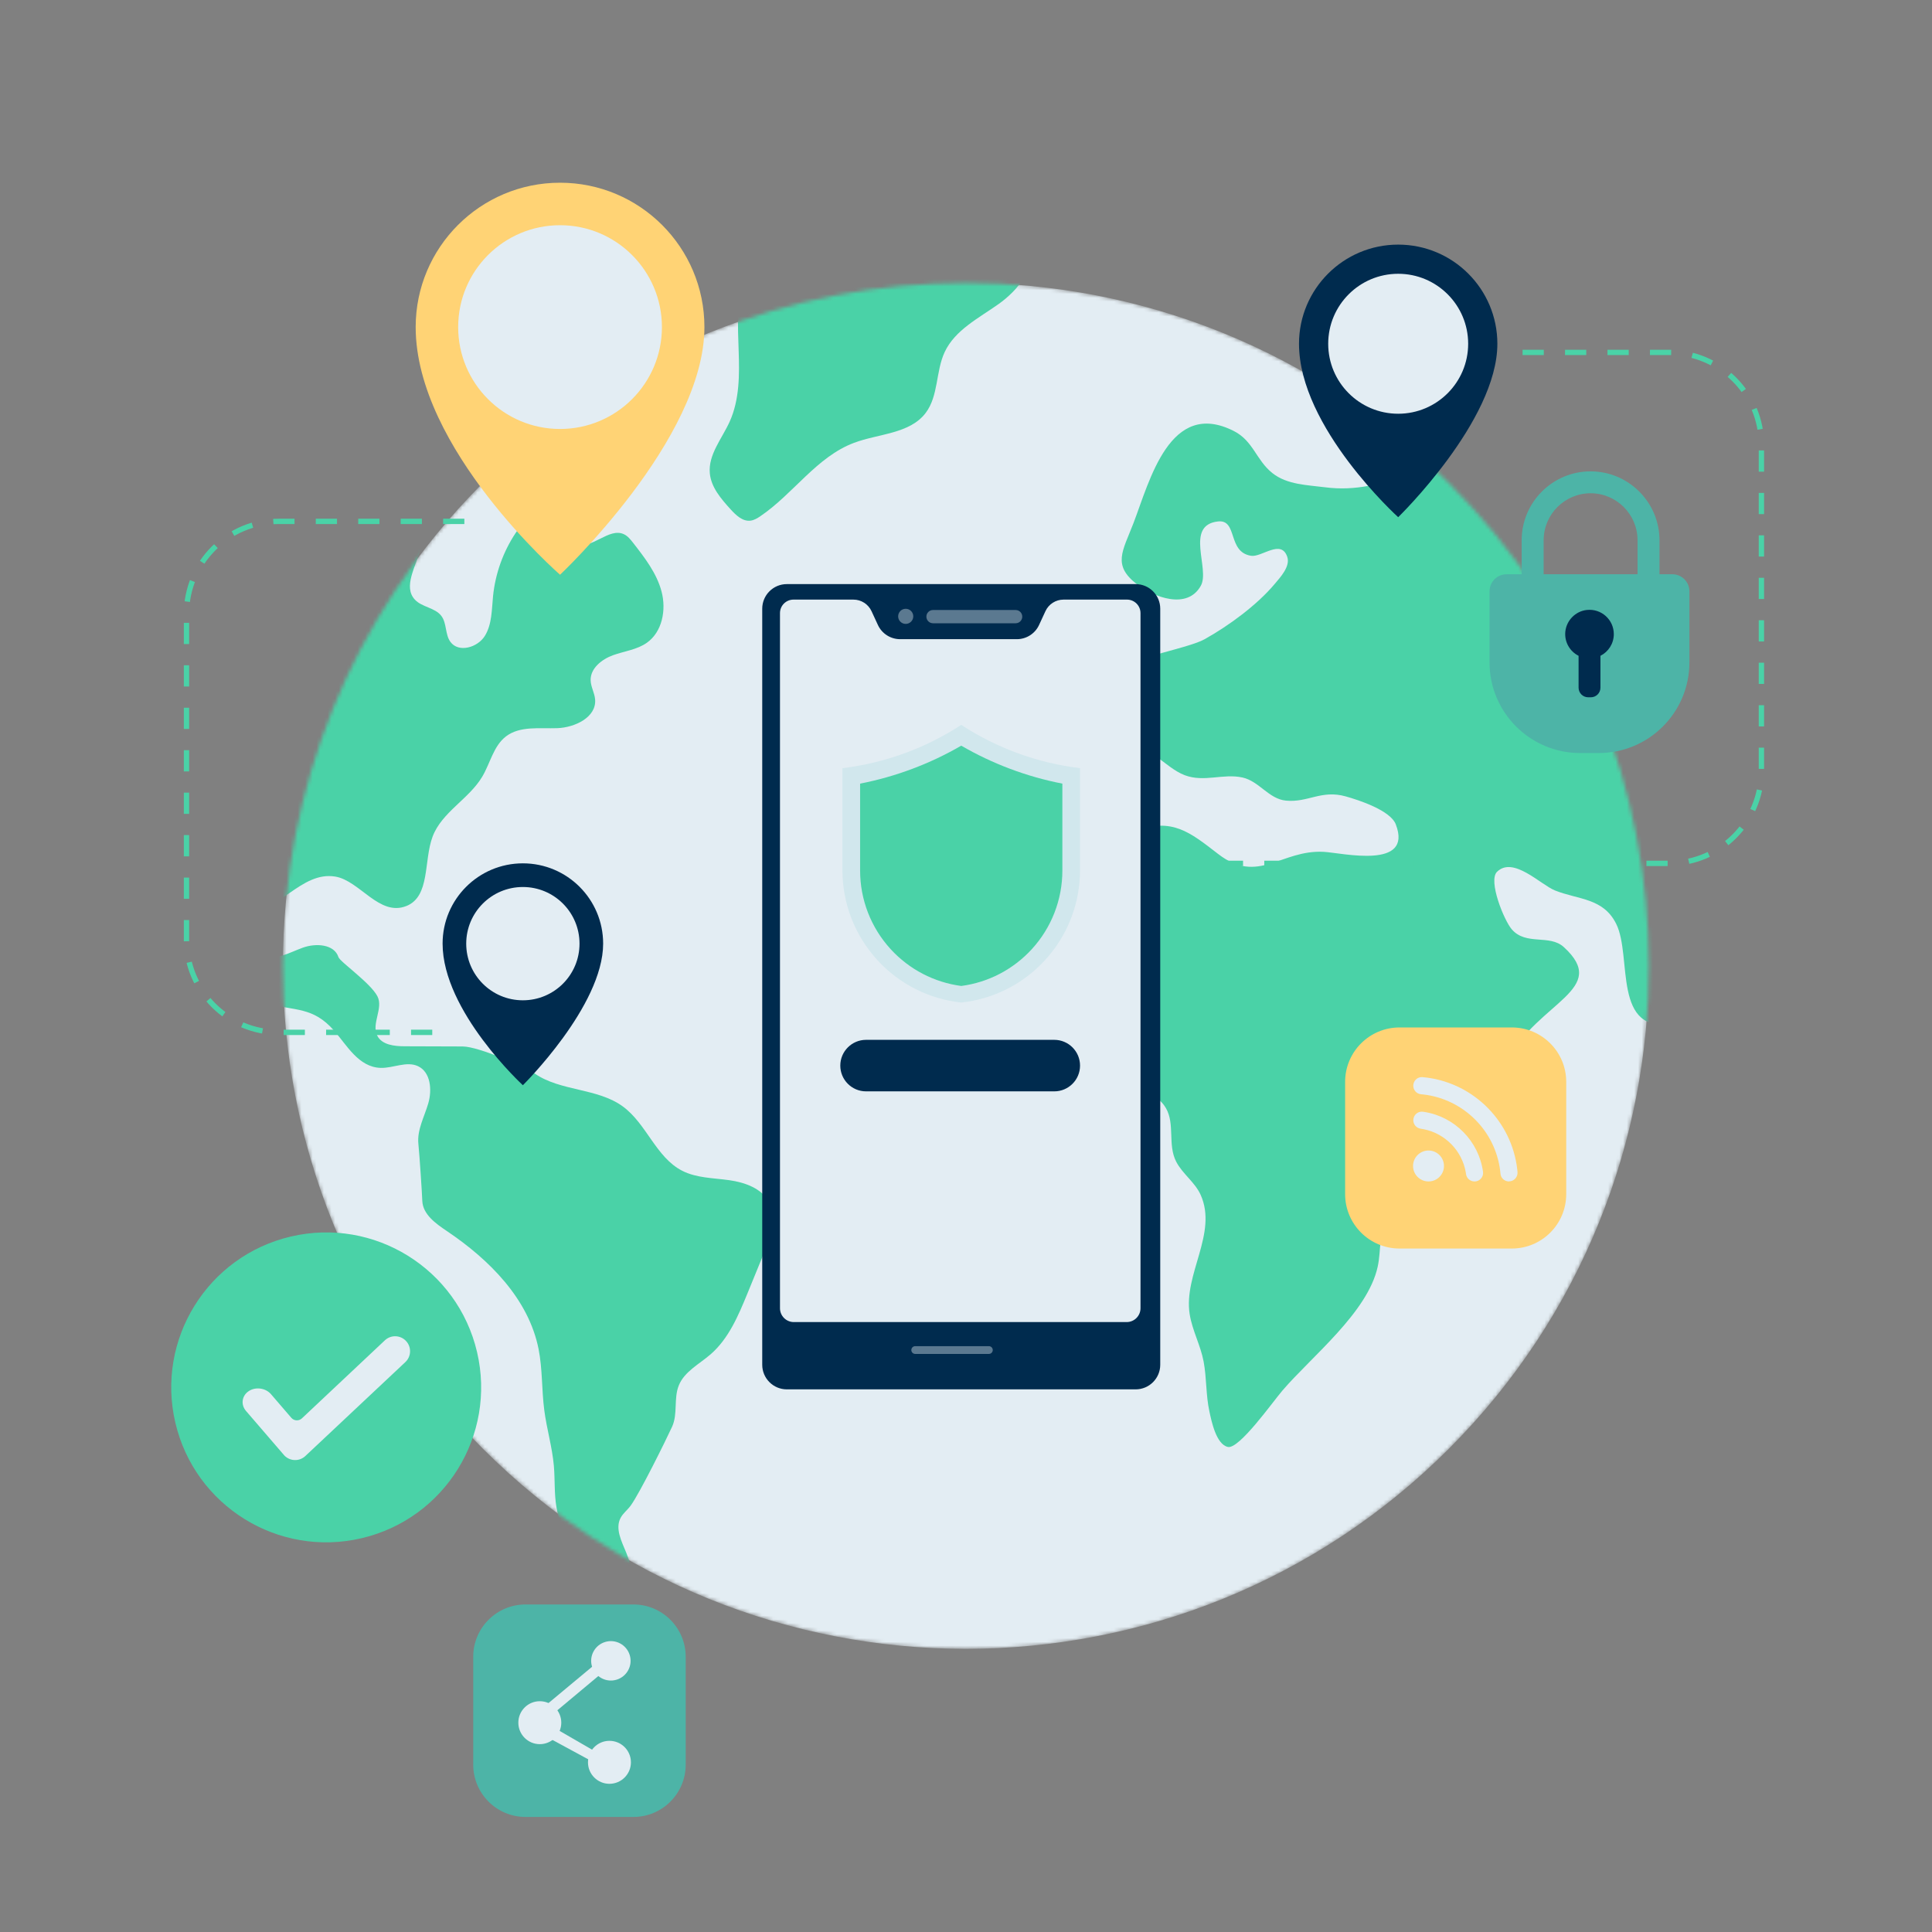 <svg xmlns="http://www.w3.org/2000/svg" width="516" height="516" viewBox="0 0 516 516" fill="none"><rect x="0" y="0" width="516" height="516" fill="#808080" stroke="none"/><mask id="mask0_495_4658" style="mask-type:luminance" maskUnits="userSpaceOnUse" x="75" y="75" width="366" height="366"><path d="M386.95 386.95C458.186 315.715 458.186 200.219 386.95 128.983C315.715 57.748 200.219 57.748 128.983 128.983C57.748 200.219 57.748 315.715 128.983 386.95C200.219 458.186 315.715 458.186 386.95 386.95Z" fill="white"></path></mask><g mask="url(#mask0_495_4658)"><path d="M386.95 386.95C458.186 315.715 458.186 200.219 386.95 128.983C315.715 57.748 200.219 57.748 128.983 128.983C57.748 200.219 57.748 315.715 128.983 386.95C200.219 458.186 315.715 458.186 386.95 386.95Z" fill="#E3EDF3"></path><path d="M108.538 241.981C114.958 239.401 113.108 229.891 115.548 223.421C118.008 216.891 125.258 213.411 128.818 207.401C130.948 203.801 131.808 199.241 135.118 196.691C138.868 193.811 144.128 194.651 148.848 194.481C153.568 194.301 159.298 191.561 158.948 186.851C158.818 185.091 157.798 183.471 157.748 181.711C157.658 178.501 160.718 176.081 163.738 174.991C166.758 173.901 170.118 173.531 172.748 171.681C176.888 168.771 177.988 162.881 176.688 157.981C175.398 153.091 172.198 148.961 169.088 144.971C168.398 144.091 167.668 143.171 166.658 142.691C162.598 140.761 158.088 146.911 153.908 145.251C150.878 144.051 150.498 139.631 147.748 137.881C144.298 135.681 139.948 138.981 137.688 142.391C134.378 147.391 132.298 153.191 131.688 159.161C131.318 162.811 131.428 166.711 129.498 169.831C127.568 172.951 122.498 174.411 120.318 171.461C118.848 169.481 119.368 166.521 117.908 164.541C116.238 162.271 112.708 162.211 110.798 160.141C107.608 156.681 111.078 151.381 112.218 146.811C114.568 137.351 105.968 126.641 110.888 118.221C105.128 111.841 93.708 115.731 89.168 123.031C84.628 130.331 84.508 139.421 83.088 147.901C79.628 168.541 67.838 186.891 54.088 202.661C47.878 209.771 40.758 217.831 43.498 228.001C45.798 236.551 55.968 244.421 64.928 244.201C74.358 243.961 80.378 232.591 89.568 234.121C96.088 235.211 101.318 244.881 108.548 241.971L108.538 241.981Z" fill="#4AD2A7"></path><path d="M205.508 321.241C203.568 317.421 198.978 315.791 194.738 315.201C190.498 314.601 186.018 314.641 182.208 312.691C175.208 309.121 172.698 300.161 166.358 295.521C159.558 290.551 149.778 291.511 142.838 286.741C140.618 285.211 127.988 279.501 123.568 279.491C118.428 279.471 113.288 279.461 108.148 279.441C105.358 279.441 101.998 279.091 100.748 276.591C99.148 273.391 102.438 269.281 100.808 266.101C98.968 262.521 90.818 256.911 90.398 255.631C89.258 252.141 84.348 251.851 80.888 253.101C77.438 254.351 73.878 256.471 70.358 255.451C67.238 254.541 64.278 250.211 60.738 251.631C56.538 253.321 59.018 255.491 60.508 258.081C63.148 262.661 65.958 266.511 71.188 267.961C78.878 270.091 83.528 268.791 89.208 275.241C92.648 279.151 95.748 285.021 101.658 285.211C105.038 285.311 108.588 283.321 111.648 284.761C115.028 286.351 115.428 291.081 114.388 294.671C113.348 298.261 111.368 301.751 111.738 305.471C112.058 308.651 112.718 318.711 112.788 320.731C112.928 324.331 116.358 326.781 119.348 328.791C130.688 336.421 141.188 346.911 143.848 360.321C144.908 365.691 144.658 371.231 145.368 376.651C146.018 381.631 147.488 386.501 147.928 391.511C148.248 395.191 147.998 398.911 148.618 402.551C150.028 410.901 155.718 417.791 161.208 424.241C163.328 426.741 165.668 429.371 168.858 430.131C169.808 424.961 169.238 419.521 167.238 414.651C166.008 411.651 164.238 408.261 165.748 405.401C166.418 404.141 167.618 403.261 168.458 402.101C170.898 398.721 177.818 384.721 179.508 381.041C181.068 377.631 179.888 373.481 181.298 370.011C182.798 366.301 186.758 364.341 189.788 361.711C194.618 357.521 197.198 351.371 199.628 345.451C201.138 341.771 202.638 338.091 204.148 334.401C205.878 330.181 207.588 325.301 205.528 321.231L205.508 321.241Z" fill="#4AD2A7"></path><path d="M198.818 74.371C196.698 80.481 197.048 87.121 197.278 93.581C197.508 100.041 197.538 106.751 194.868 112.641C192.808 117.181 189.128 121.431 189.578 126.391C189.918 130.161 192.598 133.241 195.138 136.041C196.558 137.601 198.308 139.291 200.408 139.061C201.388 138.951 202.268 138.421 203.088 137.861C211.898 131.891 218.108 122.031 228.068 118.281C234.678 115.791 242.998 115.901 247.248 110.261C250.688 105.691 249.888 99.181 252.318 94.001C255.078 88.131 261.378 84.981 266.668 81.231C271.958 77.481 276.948 71.301 275.058 65.091C273.178 58.921 265.748 56.591 259.338 55.841C246.648 54.371 233.778 55.551 221.498 59.041C211.928 61.761 202.508 63.691 198.808 74.371H198.818Z" fill="#4AD2A7"></path><path d="M397.698 121.241C381.978 122.281 370.068 132.241 353.978 130.151C349.178 129.531 343.758 129.481 339.828 126.351C335.488 122.901 334.748 117.771 329.538 115.121C312.438 106.431 307.058 128.431 302.728 139.721C299.848 147.221 296.978 150.951 303.738 156.111C308.028 159.381 317.058 163.031 320.718 156.441C323.228 151.931 316.358 140.281 325.278 139.271C330.658 138.661 327.728 147.451 334.148 148.441C336.988 148.881 342.178 143.881 343.808 148.741C344.668 151.301 341.888 154.241 340.508 155.891C335.728 161.611 328.148 167.141 321.728 170.721C315.298 174.311 286.808 177.831 287.488 187.691C288.228 198.431 295.268 199.891 299.978 199.121C306.538 198.051 310.958 204.971 316.418 207.041C321.608 209.011 326.668 206.511 331.858 207.661C336.308 208.651 338.858 213.391 343.458 213.831C349.338 214.401 352.908 210.881 359.408 212.701C362.918 213.681 371.368 216.441 372.788 220.171C377.458 232.351 358.488 227.781 353.538 227.511C342.108 226.891 336.108 236.391 325.358 228.091C317.728 222.201 313.088 218.331 303.158 221.891C298.518 223.561 294.318 226.121 289.288 226.621C284.068 227.151 278.258 224.601 273.158 226.421C264.398 229.551 264.458 243.251 260.758 250.481C254.868 261.991 251.328 269.351 256.078 282.391C261.218 296.521 267.458 294.181 280.638 292.891C288.628 292.111 306.278 287.071 311.398 295.961C313.868 300.251 311.808 305.741 314.138 310.261C315.818 313.521 319.148 315.741 320.668 319.121C325.298 329.401 316.038 340.331 317.738 350.991C318.428 355.321 320.638 359.281 321.458 363.611C322.288 368.011 322.048 372.591 323.008 376.971C323.568 379.551 324.798 385.751 327.938 386.451C330.948 387.121 339.908 374.431 342.518 371.381C350.418 362.191 365.238 350.541 367.938 338.391C369.038 333.431 367.888 329.381 371.278 325.061C374.568 320.861 379.478 318.981 381.518 313.691C383.208 309.311 382.388 305.111 385.258 301.031C387.718 297.531 391.478 295.031 394.658 292.271C397.288 289.981 401.098 285.741 402.548 283.091C411.088 267.431 430.048 264.251 417.658 252.941C413.848 249.461 407.598 252.611 403.778 248.221C401.718 245.861 397.398 235.251 399.818 232.851C404.148 228.571 411.488 236.301 415.298 237.821C421.568 240.321 428.208 239.801 431.658 246.751C436.018 255.531 430.448 276.491 447.158 273.371C462.428 270.521 466.518 245.051 470.588 233.081C473.318 225.071 476.618 216.891 474.418 208.341C472.448 200.681 467.158 193.621 463.198 186.851C454.368 171.791 445.138 156.931 434.218 143.271C425.088 131.851 413.568 120.161 397.688 121.211L397.698 121.241Z" fill="#4AD2A7"></path></g><path d="M210.148 371.072H303.308C306.936 371.072 309.878 368.13 309.878 364.502V162.572C309.878 158.943 306.936 156.002 303.308 156.002H210.148C206.519 156.002 203.578 158.943 203.578 162.572L203.578 364.502C203.578 368.13 206.519 371.072 210.148 371.072Z" fill="#002B4E"></path><path d="M300.978 160.142H284.048C281.978 160.142 280.088 161.352 279.218 163.232L277.518 166.912C276.448 169.232 274.128 170.712 271.578 170.712H240.408C237.858 170.712 235.538 169.232 234.468 166.912L232.768 163.232C231.898 161.352 230.008 160.142 227.938 160.142H211.928C209.928 160.142 208.318 161.762 208.318 163.752V349.402C208.318 351.442 209.978 353.102 212.018 353.102H300.908C302.948 353.102 304.608 351.442 304.608 349.402V163.752C304.608 161.752 302.988 160.142 300.998 160.142H300.978Z" fill="#E3EDF3"></path><path opacity="0.4" d="M249.188 166.462H271.258C272.238 166.462 273.028 165.672 273.028 164.692C273.028 163.712 272.238 162.922 271.258 162.922H249.188C248.208 162.922 247.418 163.712 247.418 164.692C247.418 165.672 248.208 166.462 249.188 166.462Z" fill="#E3EDF3"></path><path opacity="0.4" d="M244.438 361.611H264.108C264.688 361.611 265.148 361.142 265.148 360.572C265.148 359.992 264.678 359.531 264.108 359.531H244.438C243.858 359.531 243.398 360.002 243.398 360.572C243.398 361.152 243.868 361.611 244.438 361.611Z" fill="#E3EDF3"></path><path opacity="0.4" d="M241.898 166.632C243.014 166.632 243.918 165.727 243.918 164.612C243.918 163.496 243.014 162.592 241.898 162.592C240.782 162.592 239.878 163.496 239.878 164.612C239.878 165.727 240.782 166.632 241.898 166.632Z" fill="#E3EDF3"></path><path d="M281.578 291.481H231.308C227.508 291.481 224.428 288.401 224.428 284.601C224.428 280.801 227.508 277.721 231.308 277.721H281.578C285.378 277.721 288.458 280.801 288.458 284.601C288.458 288.401 285.378 291.481 281.578 291.481Z" fill="#002B4E"></path><path d="M256.728 267.762C248.128 266.832 240.208 262.832 234.348 256.442C228.318 249.862 224.998 241.322 224.998 232.402V205.162C236.288 203.802 247.198 199.832 256.728 193.602C266.258 199.832 277.168 203.802 288.458 205.162V232.402C288.458 241.322 285.138 249.862 279.108 256.442C273.248 262.832 265.328 266.832 256.728 267.762Z" fill="#D1E7ED"></path><path d="M256.728 263.332C249.498 262.372 242.838 258.912 237.898 253.522C232.628 247.772 229.718 240.302 229.718 232.502V209.292C239.198 207.442 248.388 204.002 256.728 199.152C265.068 204.002 274.258 207.452 283.738 209.292V232.502C283.738 240.302 280.828 247.772 275.558 253.522C270.618 258.912 263.958 262.382 256.728 263.332Z" fill="#4AD2A7"></path><path d="M443.218 162.691H406.408V144.291C406.408 134.141 414.668 125.891 424.808 125.891C434.948 125.891 443.218 134.151 443.218 144.291V162.691ZM412.268 156.831H437.358V144.291C437.358 137.371 431.728 131.741 424.818 131.741C417.908 131.741 412.278 137.371 412.278 144.291V156.831H412.268Z" fill="#4DB4A7"></path><path d="M446.648 153.371H402.388C399.868 153.371 397.828 155.411 397.828 157.931V176.921C397.828 190.281 408.658 201.121 422.028 201.121H427.008C440.368 201.121 451.208 190.291 451.208 176.921V157.931C451.208 155.411 449.168 153.371 446.648 153.371Z" fill="#4DB4A7"></path><path d="M427.448 175.151V183.671C427.448 185.081 426.298 186.231 424.888 186.231H424.168C422.758 186.231 421.608 185.081 421.608 183.671V175.151C419.308 173.991 417.788 171.511 418.068 168.701C418.368 165.701 420.788 163.241 423.788 162.911C427.708 162.481 431.018 165.531 431.018 169.361C431.018 171.891 429.568 174.081 427.448 175.151Z" fill="#002B4E"></path><path d="M403.778 274.411H373.788C365.763 274.411 359.258 280.917 359.258 288.941V318.931C359.258 326.956 365.763 333.461 373.788 333.461H403.778C411.803 333.461 418.308 326.956 418.308 318.931V288.941C418.308 280.917 411.803 274.411 403.778 274.411Z" fill="#FFD375"></path><path d="M403.018 315.541C401.848 315.541 400.848 314.651 400.748 313.481C400.728 313.221 400.698 312.961 400.668 312.701C399.378 302.051 390.888 293.581 380.218 292.321C379.988 292.291 379.758 292.271 379.528 292.251C378.358 292.151 377.458 291.151 377.458 289.971C377.458 288.651 378.578 287.571 379.898 287.681C380.338 287.721 380.768 287.771 381.208 287.821C393.808 289.521 403.768 299.631 405.228 312.301C405.258 312.541 405.278 312.771 405.298 313.011C405.418 314.351 404.368 315.521 403.018 315.521V315.541Z" fill="#E3EDF3"></path><path d="M393.808 315.541C392.668 315.541 391.698 314.701 391.548 313.571C391.528 313.431 391.508 313.291 391.488 313.151C390.508 307.381 386.038 302.781 380.328 301.611C380.048 301.551 379.758 301.501 379.468 301.461C378.328 301.301 377.468 300.351 377.468 299.191C377.468 297.811 378.678 296.731 380.048 296.921C380.138 296.931 380.228 296.941 380.308 296.961C388.488 298.211 394.958 304.751 396.088 312.971C396.088 312.971 396.088 312.991 396.088 313.001C396.268 314.361 395.178 315.551 393.808 315.551V315.541Z" fill="#E3EDF3"></path><path d="M385.658 311.411C385.658 313.691 383.808 315.541 381.528 315.541C379.248 315.541 377.398 313.691 377.398 311.411C377.398 309.131 379.248 307.281 381.528 307.281C383.808 307.281 385.658 309.131 385.658 311.411Z" fill="#E3EDF3"></path><path d="M96.57 410.828C118.82 405.61 132.626 383.342 127.407 361.092C122.189 338.843 99.921 325.036 77.671 330.255C55.422 335.474 41.615 357.741 46.834 379.991C52.053 402.241 74.32 416.047 96.57 410.828Z" fill="#4AD2A7"></path><path d="M75.808 388.571L65.698 376.831C64.258 375.151 64.578 372.781 66.418 371.551C68.258 370.321 70.948 370.691 72.388 372.371L77.808 378.671C78.538 379.511 79.818 379.581 80.628 378.821L102.808 357.961C104.418 356.461 106.948 356.541 108.448 358.161C109.948 359.771 109.868 362.301 108.248 363.801L81.548 388.881C79.888 390.431 77.278 390.281 75.798 388.571H75.808Z" fill="#E3EDF3"></path><path d="M115.448 275.721H74.478C60.858 275.721 49.808 264.671 49.808 251.051V163.921C49.808 150.301 60.858 139.251 74.478 139.251H125.378" stroke="#4AD2A7" stroke-width="1.42" stroke-miterlimit="10" stroke-dasharray="5.67 5.67"></path><path d="M406.648 94.121H445.768C459.388 94.121 470.438 105.171 470.438 118.791V205.921C470.438 219.541 459.388 230.591 445.768 230.591H318.098" stroke="#4AD2A7" stroke-width="1.42" stroke-miterlimit="10" stroke-dasharray="5.67 5.67"></path><path d="M373.428 141.411C378.001 141.411 381.708 140.31 381.708 138.951C381.708 137.593 378.001 136.491 373.428 136.491C368.855 136.491 365.148 137.593 365.148 138.951C365.148 140.31 368.855 141.411 373.428 141.411Z" fill="#4AD2A7"></path><path d="M149.578 155.952C154.151 155.952 157.858 154.855 157.858 153.502C157.858 152.148 154.151 151.052 149.578 151.052C145.005 151.052 141.298 152.148 141.298 153.502C141.298 154.855 145.005 155.952 149.578 155.952Z" fill="#4AD2A7"></path><path d="M147.928 290.651C147.928 292.011 144.218 293.101 139.648 293.101C135.078 293.101 131.368 292.001 131.368 290.651C131.368 289.301 135.078 288.201 139.648 288.201C144.218 288.201 147.928 289.301 147.928 290.651Z" fill="#4AD2A7"></path><path d="M373.428 113.552C385.429 113.552 395.158 103.823 395.158 91.822C395.158 79.82 385.429 70.092 373.428 70.092C361.427 70.092 351.698 79.82 351.698 91.822C351.698 103.823 361.427 113.552 373.428 113.552Z" fill="#E3EDF3"></path><path d="M373.428 65.332C358.798 65.332 346.938 77.192 346.938 91.822C346.938 114.192 373.428 138.132 373.428 138.132C373.428 138.132 399.918 112.402 399.918 91.822C399.918 77.192 388.058 65.332 373.428 65.332ZM373.428 110.502C363.108 110.502 354.738 102.132 354.738 91.811C354.738 81.492 363.108 73.121 373.428 73.121C383.748 73.121 392.118 81.492 392.118 91.811C392.118 102.132 383.748 110.502 373.428 110.502Z" fill="#002B4E"></path><path d="M171.947 109.723C184.299 97.371 184.299 77.344 171.947 64.992C159.594 52.64 139.567 52.64 127.215 64.992C114.863 77.344 114.863 97.371 127.215 109.723C139.567 122.076 159.594 122.076 171.947 109.723Z" fill="#E3EDF3"></path><path d="M149.578 48.801C128.278 48.801 111.018 66.072 111.018 87.362C111.018 119.932 149.578 153.502 149.578 153.502C149.578 153.502 188.138 117.332 188.138 87.362C188.138 66.061 170.868 48.801 149.578 48.801ZM149.578 114.572C134.558 114.572 122.368 102.392 122.368 87.362C122.368 72.332 134.548 60.151 149.578 60.151C164.608 60.151 176.788 72.332 176.788 87.362C176.788 102.392 164.608 114.572 149.578 114.572Z" fill="#FFD375"></path><path d="M152.087 264.466C158.956 257.597 158.956 246.46 152.087 239.59C145.217 232.721 134.08 232.721 127.211 239.59C120.341 246.46 120.341 257.597 127.211 264.466C134.08 271.336 145.217 271.336 152.087 264.466Z" fill="#E3EDF3"></path><path d="M139.648 230.581C127.808 230.581 118.208 240.181 118.208 252.021C118.208 270.131 139.648 289.841 139.648 289.841C139.648 289.841 161.088 268.681 161.088 252.021C161.088 240.181 151.488 230.581 139.648 230.581ZM139.648 267.161C131.288 267.161 124.518 260.391 124.518 252.031C124.518 243.671 131.288 236.901 139.648 236.901C148.008 236.901 154.778 243.671 154.778 252.031C154.778 260.391 148.008 267.161 139.648 267.161Z" fill="#002B4E"></path><path d="M169.168 428.521H140.358C132.643 428.521 126.388 434.776 126.388 442.491V471.301C126.388 479.017 132.643 485.271 140.358 485.271H169.168C176.883 485.271 183.138 479.017 183.138 471.301V442.491C183.138 434.776 176.883 428.521 169.168 428.521Z" fill="#4DB4A7"></path><path d="M158.118 445.111C158.968 447.891 161.908 449.461 164.688 448.611C167.468 447.761 169.038 444.821 168.188 442.041C167.338 439.261 164.398 437.691 161.618 438.541C158.838 439.391 157.268 442.331 158.118 445.111Z" fill="#E3EDF3"></path><path d="M157.038 470.681C157.038 473.851 159.608 476.421 162.768 476.421C165.928 476.421 168.508 473.851 168.508 470.681C168.508 467.511 165.938 464.941 162.768 464.941C159.598 464.941 157.038 467.511 157.038 470.681Z" fill="#E3EDF3"></path><path d="M138.438 460.092C138.438 463.262 141.008 465.832 144.168 465.832C147.328 465.832 149.908 463.262 149.908 460.092C149.908 456.922 147.338 454.362 144.168 454.362C140.998 454.362 138.438 456.932 138.438 460.092Z" fill="#E3EDF3"></path><path d="M161.918 472.492L162.778 469.992L145.208 459.832L163.828 444.272L161.818 442.092L142.378 458.282C141.678 458.612 141.228 459.312 141.228 460.092C141.228 460.872 141.678 461.572 142.378 461.902L161.928 472.492H161.918Z" fill="#E3EDF3"></path></svg>